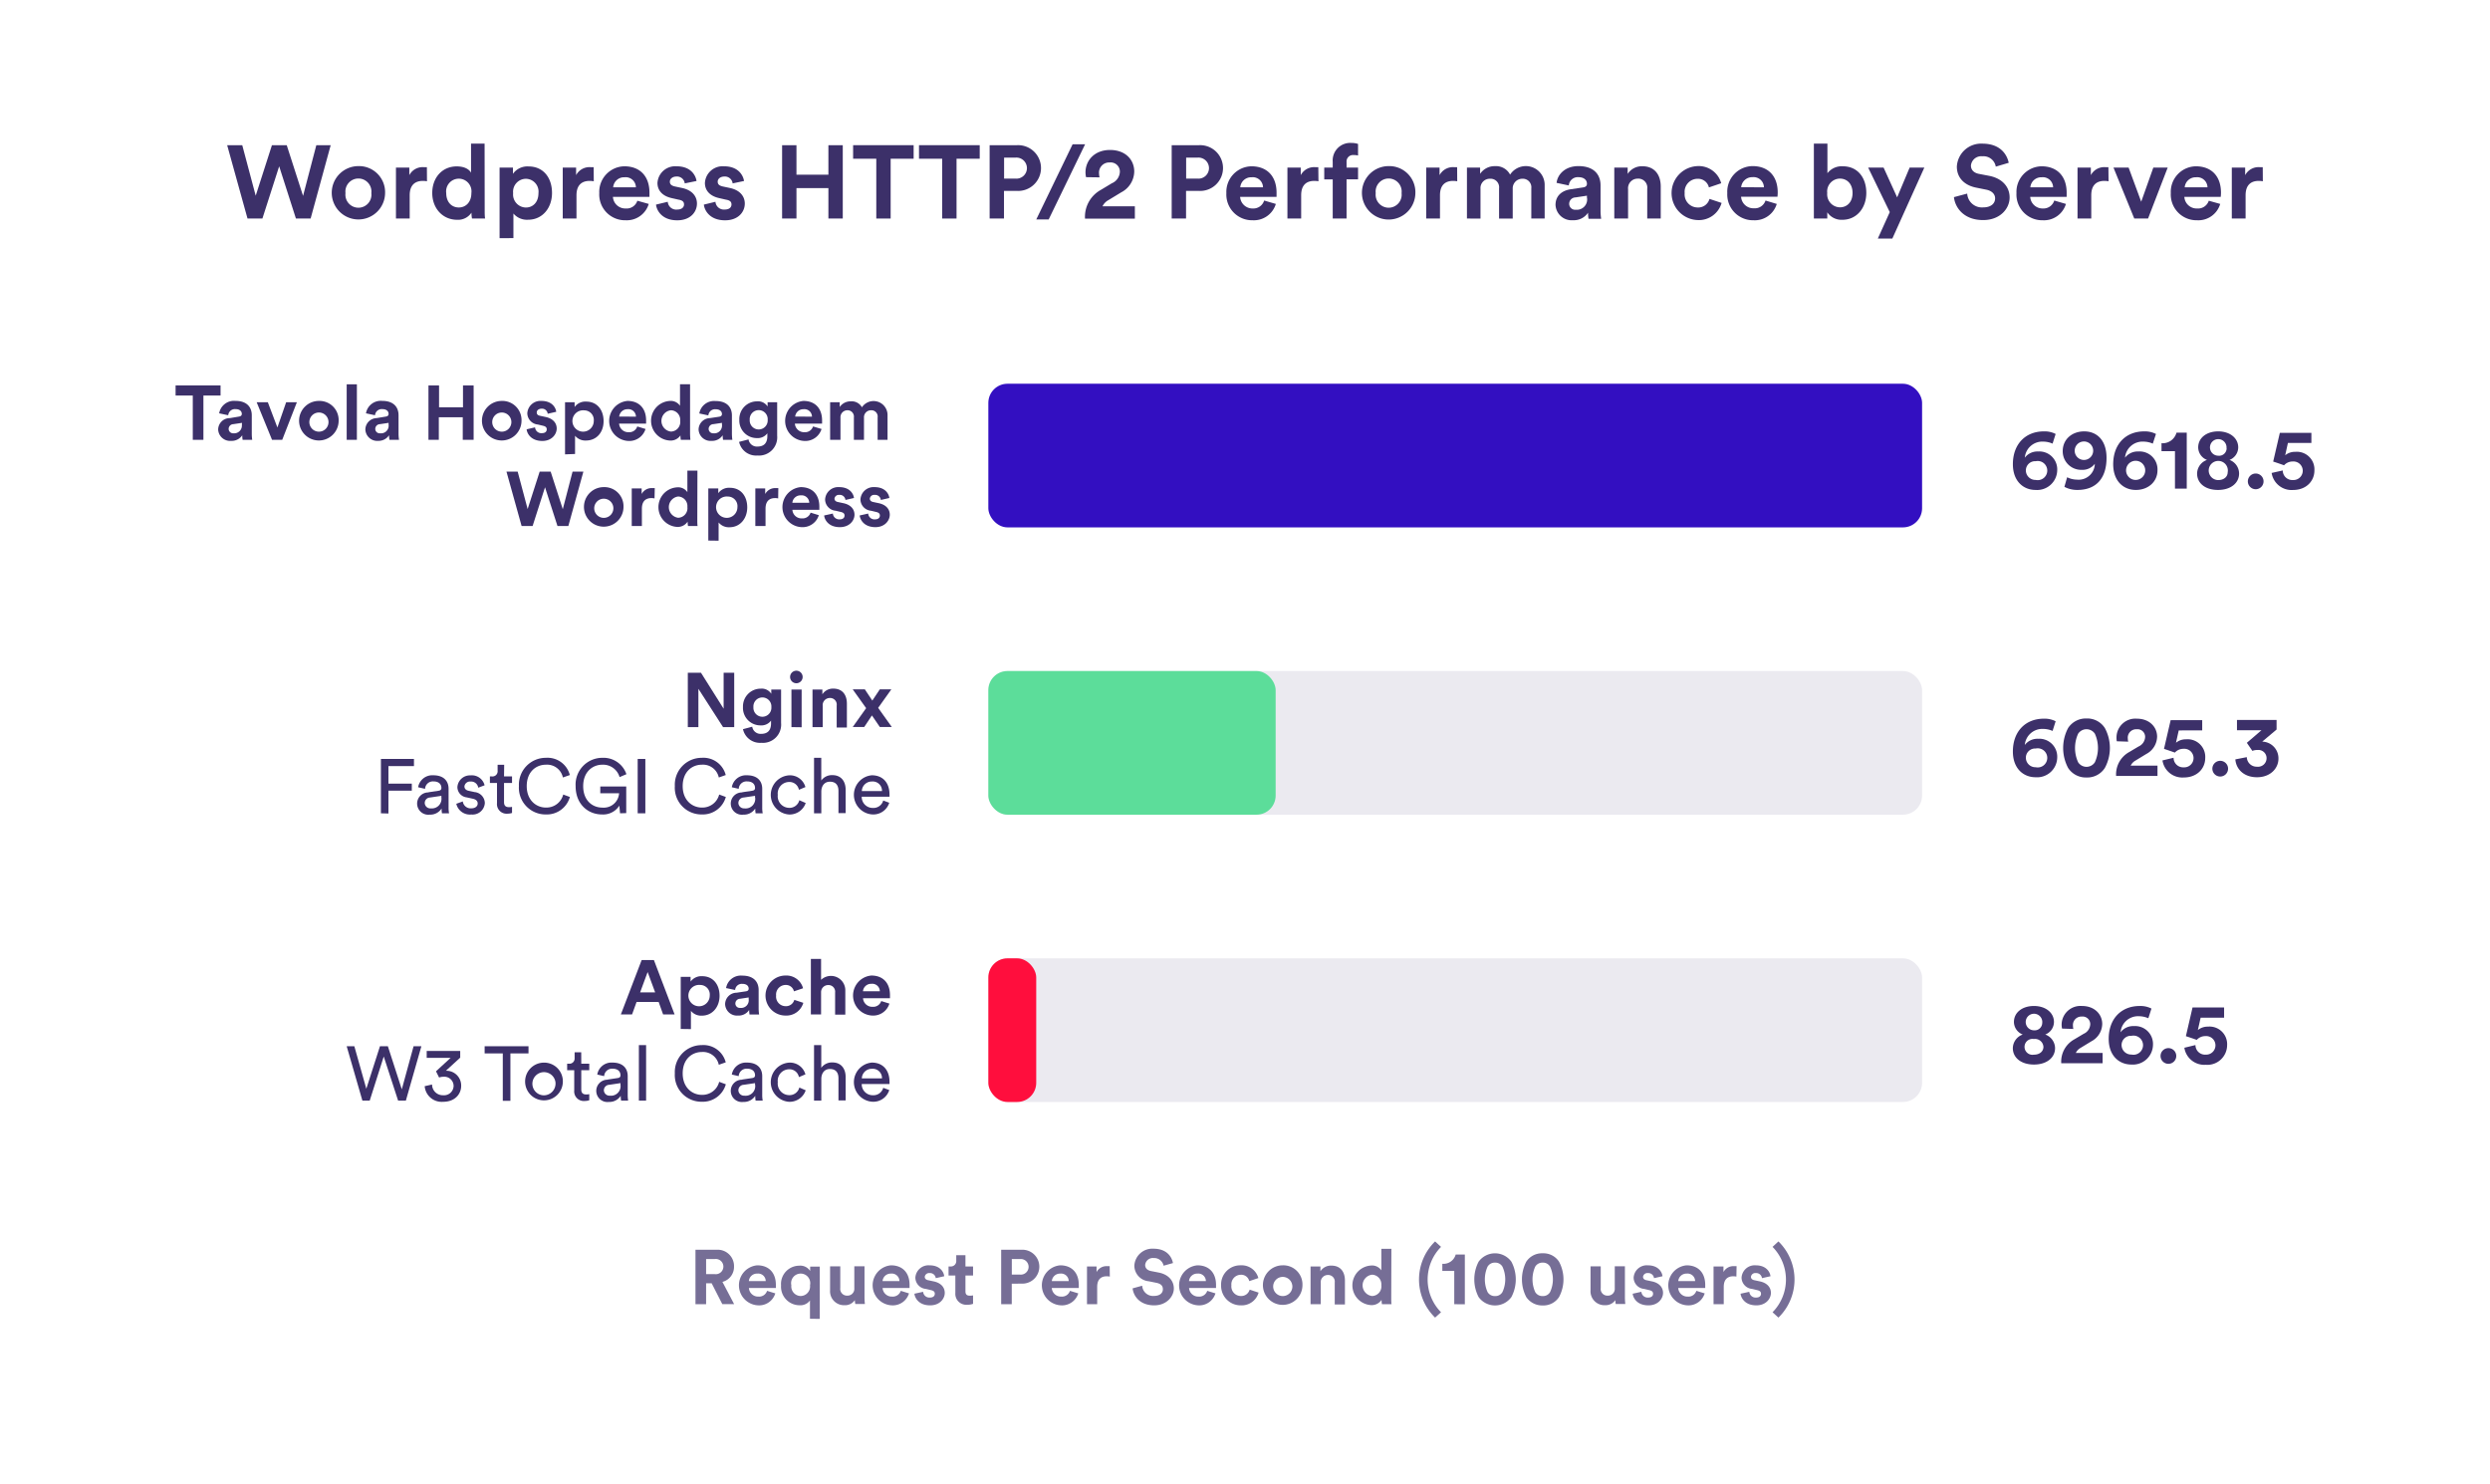 <svg xmlns="http://www.w3.org/2000/svg" viewBox="0 0 520 310"><defs><style>.cls-1{fill:#fff;}.cls-2{fill:#3c3069;}.cls-3{fill:#330fc1;}.cls-4{fill:#ebeaf0;}.cls-5{fill:#5cdd9a;}.cls-6{fill:#ff0e3d;}.cls-7{fill:#766e96;}</style></defs><g id="Layer_2" data-name="Layer 2"><g id="artwork"><rect class="cls-1" width="520" height="310"/><path class="cls-2" d="M42.48,82.6v9.25H40.26V82.6H36.67V80.5h9.39v2.1Z"/><path class="cls-2" d="M48,87.32,49.9,87c.45-.06.6-.29.6-.56,0-.56-.44-1-1.33-1a1.4,1.4,0,0,0-1.51,1.28l-1.89-.4a3.14,3.14,0,0,1,3.38-2.6c2.5,0,3.43,1.41,3.43,3V90.6a8.69,8.69,0,0,0,.09,1.25h-2a5.19,5.19,0,0,1-.08-.95,2.62,2.62,0,0,1-2.32,1.17,2.49,2.49,0,0,1-2.71-2.37A2.42,2.42,0,0,1,48,87.32Zm2.53,1.34v-.35l-1.78.27a1,1,0,0,0-1,1,.93.93,0,0,0,1,.91A1.61,1.61,0,0,0,50.5,88.66Z"/><path class="cls-2" d="M58.94,91.85H56.81L53.6,84h2.33l2,5.28L59.76,84H62Z"/><path class="cls-2" d="M70.72,87.91a4.13,4.13,0,1,1-4.13-4.18A4,4,0,0,1,70.72,87.91Zm-2.13,0a2,2,0,1,0-2,2.24A2,2,0,0,0,68.59,87.91Z"/><path class="cls-2" d="M72.4,91.85V80.26h2.13V91.85Z"/><path class="cls-2" d="M78.62,87.32,80.56,87c.45-.06.59-.29.59-.56,0-.56-.43-1-1.33-1a1.39,1.39,0,0,0-1.5,1.28l-1.89-.4a3.13,3.13,0,0,1,3.38-2.6c2.49,0,3.42,1.41,3.42,3V90.6a8.55,8.55,0,0,0,.1,1.25h-2a5.19,5.19,0,0,1-.08-.95A2.63,2.63,0,0,1,79,92.07a2.48,2.48,0,0,1-2.7-2.37A2.42,2.42,0,0,1,78.62,87.32Zm2.53,1.34v-.35l-1.78.27a1,1,0,0,0-1,1,.92.92,0,0,0,1,.91A1.6,1.6,0,0,0,81.15,88.66Z"/><path class="cls-2" d="M96.64,91.85V87.14h-5v4.71H89.48V80.5h2.21v4.56h5V80.5h2.22V91.85Z"/><path class="cls-2" d="M108.91,87.91a4.13,4.13,0,1,1-4.13-4.18A4,4,0,0,1,108.91,87.91Zm-2.13,0a2,2,0,1,0-2,2.24A2,2,0,0,0,106.78,87.91Z"/><path class="cls-2" d="M111.74,89.25a1.31,1.31,0,0,0,1.44,1.21c.71,0,1-.37,1-.79s-.24-.64-.85-.77l-1-.24a2.41,2.41,0,0,1-2.21-2.35,2.75,2.75,0,0,1,2.95-2.58c2.24,0,3,1.43,3.09,2.27l-1.78.41a1.19,1.19,0,0,0-1.29-1.06c-.56,0-1,.33-1,.78s.29.63.72.71l1.12.24c1.55.32,2.33,1.26,2.33,2.42s-1,2.59-3,2.59c-2.37,0-3.19-1.54-3.28-2.43Z"/><path class="cls-2" d="M118,94.89V84H120v1a2.77,2.77,0,0,1,2.42-1.13c2.3,0,3.63,1.76,3.63,4.09S124.59,92,122.37,92a2.78,2.78,0,0,1-2.28-1v3.81ZM122,85.7a2.23,2.23,0,1,0,2,2.21A2,2,0,0,0,122,85.7Z"/><path class="cls-2" d="M134.81,89.59a3.54,3.54,0,0,1-3.58,2.5,4.19,4.19,0,0,1-.19-8.36c2.43,0,3.89,1.56,3.89,4.08,0,.31,0,.63,0,.66h-5.64a1.92,1.92,0,0,0,2,1.79,1.73,1.73,0,0,0,1.79-1.2Zm-2-2.58a1.58,1.58,0,0,0-1.76-1.55A1.71,1.71,0,0,0,129.31,87Z"/><path class="cls-2" d="M144.11,90.42a13.45,13.45,0,0,0,.07,1.43h-2a5.76,5.76,0,0,1-.08-.92A2.45,2.45,0,0,1,139.85,92a4.14,4.14,0,0,1-.06-8.26,2.34,2.34,0,0,1,2.22,1v-4.5h2.1Zm-4-.29a2,2,0,0,0,1.94-2.25,2,2,0,0,0-1.94-2.2,2.24,2.24,0,0,0,0,4.45Z"/><path class="cls-2" d="M148.24,87.32l1.93-.29c.45-.06.6-.29.6-.56,0-.56-.44-1-1.33-1a1.4,1.4,0,0,0-1.51,1.28l-1.89-.4a3.14,3.14,0,0,1,3.38-2.6c2.5,0,3.43,1.41,3.43,3V90.6a10.42,10.42,0,0,0,.09,1.25H151a5.19,5.19,0,0,1-.08-.95,2.62,2.62,0,0,1-2.32,1.17,2.49,2.49,0,0,1-2.71-2.37A2.42,2.42,0,0,1,148.24,87.32Zm2.53,1.34v-.35l-1.78.27a1,1,0,0,0-1,1,.93.93,0,0,0,1,.91A1.61,1.61,0,0,0,150.77,88.66Z"/><path class="cls-2" d="M156.32,91.77a1.76,1.76,0,0,0,1.84,1.49c1.34,0,2.09-.68,2.09-2.2v-.57a2.5,2.5,0,0,1-2.19,1,3.65,3.65,0,0,1-3.66-3.83,3.69,3.69,0,0,1,3.66-3.84,2.37,2.37,0,0,1,2.24,1.07V84h2v7a3.81,3.81,0,0,1-4.13,4.13,3.62,3.62,0,0,1-3.82-2.85Zm4-4.1a1.88,1.88,0,1,0-3.75,0,1.88,1.88,0,1,0,3.75,0Z"/><path class="cls-2" d="M171.57,89.59a3.55,3.55,0,0,1-3.59,2.5,4.19,4.19,0,0,1-.19-8.36c2.43,0,3.89,1.56,3.89,4.08,0,.31,0,.63,0,.66H166a1.92,1.92,0,0,0,2,1.79,1.73,1.73,0,0,0,1.79-1.2Zm-2-2.58a1.58,1.58,0,0,0-1.76-1.55A1.71,1.71,0,0,0,166.06,87Z"/><path class="cls-2" d="M173.36,91.85V84h2v1a2.72,2.72,0,0,1,2.3-1.18A2.43,2.43,0,0,1,180,85.06a2.92,2.92,0,0,1,5.35,1.68v5.11h-2.07V87.17a1.31,1.31,0,0,0-1.39-1.49,1.46,1.46,0,0,0-1.46,1.56v4.61h-2.11V87.17A1.32,1.32,0,0,0,177,85.68a1.45,1.45,0,0,0-1.48,1.56v4.61Z"/><path class="cls-2" d="M119.57,98.5h2.26l-3.14,11.35h-2.27l-2.6-8.09-2.59,8.09h-2.3L105.77,98.5h2.34l2.08,7.81,2.51-7.81H115l2.53,7.84Z"/><path class="cls-2" d="M130.21,105.91a4.13,4.13,0,1,1-4.13-4.18A4,4,0,0,1,130.21,105.91Zm-2.13,0a2,2,0,1,0-2,2.24A2,2,0,0,0,128.08,105.91Z"/><path class="cls-2" d="M136.69,104.09a3.12,3.12,0,0,0-.64-.07c-1.09,0-2,.53-2,2.23v3.6h-2.12V102H134v1.17a2.34,2.34,0,0,1,2.24-1.23,4,4,0,0,1,.5,0Z"/><path class="cls-2" d="M145.62,108.42c0,.53,0,1.11.06,1.43h-2a5.73,5.73,0,0,1-.08-.91,2.47,2.47,0,0,1-2.21,1.1,4.14,4.14,0,0,1-.06-8.26,2.35,2.35,0,0,1,2.22,1v-4.5h2.1Zm-4-.29a2,2,0,0,0,1.93-2.25,2,2,0,0,0-1.93-2.19,2.24,2.24,0,0,0,0,4.44Z"/><path class="cls-2" d="M147.92,112.89V102H150v1a2.74,2.74,0,0,1,2.42-1.13c2.3,0,3.63,1.76,3.63,4.09s-1.49,4.15-3.71,4.15a2.75,2.75,0,0,1-2.27-1v3.81ZM152,103.7a2.23,2.23,0,1,0,2,2.21A2,2,0,0,0,152,103.7Z"/><path class="cls-2" d="M162.51,104.09a3.12,3.12,0,0,0-.64-.07c-1.09,0-2,.53-2,2.23v3.6h-2.13V102h2.06v1.17a2.35,2.35,0,0,1,2.25-1.23,3.91,3.91,0,0,1,.49,0Z"/><path class="cls-2" d="M171,107.59a3.55,3.55,0,0,1-3.58,2.5,4.19,4.19,0,0,1-.2-8.36c2.44,0,3.89,1.56,3.89,4.08,0,.31,0,.63,0,.66h-5.63a1.91,1.91,0,0,0,2,1.79,1.75,1.75,0,0,0,1.8-1.2ZM169,105a1.59,1.59,0,0,0-1.76-1.55,1.71,1.71,0,0,0-1.77,1.55Z"/><path class="cls-2" d="M173.93,107.25a1.32,1.32,0,0,0,1.44,1.21c.71,0,1-.37,1-.79s-.24-.64-.85-.77l-1-.24a2.4,2.4,0,0,1-2.21-2.35,2.74,2.74,0,0,1,2.94-2.58c2.24,0,3,1.43,3.09,2.27l-1.78.41a1.19,1.19,0,0,0-1.29-1.06.91.91,0,0,0-1,.78c0,.39.29.63.72.71l1.12.24c1.55.32,2.34,1.26,2.34,2.42s-1,2.59-3.06,2.59c-2.37,0-3.19-1.54-3.28-2.44Z"/><path class="cls-2" d="M181.31,107.25a1.31,1.31,0,0,0,1.44,1.21c.7,0,1-.37,1-.79s-.24-.64-.85-.77l-1-.24a2.41,2.41,0,0,1-2.21-2.35,2.75,2.75,0,0,1,2.95-2.58c2.24,0,3,1.43,3.09,2.27l-1.78.41a1.2,1.2,0,0,0-1.3-1.06.9.9,0,0,0-1,.78c0,.39.28.63.72.71l1.12.24c1.55.32,2.33,1.26,2.33,2.42s-1,2.59-3,2.59c-2.37,0-3.19-1.54-3.29-2.44Z"/><path class="cls-2" d="M428.65,92.65a4.91,4.91,0,0,0-1.93-.42,3.67,3.67,0,0,0-3.87,3.35,3.3,3.3,0,0,1,2.77-1.29,3.74,3.74,0,0,1,4,3.92,4.2,4.2,0,0,1-4.52,4.11c-2.56,0-4.74-1.84-4.74-5.37,0-4.2,2.63-6.86,6.48-6.86a5,5,0,0,1,2.45.54Zm-3.53,7.58a2,2,0,1,0,0-3.91,1.93,1.93,0,0,0-2.05,1.94A2,2,0,0,0,425.12,100.23Z"/><path class="cls-2" d="M431.69,99.67a4.76,4.76,0,0,0,2.07.5,3.38,3.38,0,0,0,3.71-3.31,3.18,3.18,0,0,1-2.7,1.26,3.86,3.86,0,0,1-4-3.92c0-2.4,1.89-4.11,4.49-4.11s4.66,1.8,4.66,5.53c0,4.21-2.11,6.7-6.1,6.7a5.66,5.66,0,0,1-2.7-.65Zm3.44-7.47a1.93,1.93,0,1,0,2,1.92A1.92,1.92,0,0,0,435.13,92.2Z"/><path class="cls-2" d="M449.58,92.65a4.91,4.91,0,0,0-1.93-.42,3.67,3.67,0,0,0-3.87,3.35,3.32,3.32,0,0,1,2.78-1.29,3.74,3.74,0,0,1,4,3.92c0,2.4-1.94,4.11-4.52,4.11s-4.73-1.84-4.73-5.37c0-4.2,2.62-6.86,6.48-6.86a5.07,5.07,0,0,1,2.45.54Zm-3.53,7.58a2,2,0,1,0-2.05-2A2,2,0,0,0,446.05,100.23Z"/><path class="cls-2" d="M454.21,102.05V94.23H451.4V92.56a3,3,0,0,0,3.13-2.2h2.14v11.69Z"/><path class="cls-2" d="M458.83,98.89a3.08,3.08,0,0,1,2.07-2.84,2.84,2.84,0,0,1-1.84-2.61c0-2,1.75-3.35,4.18-3.35s4.18,1.39,4.18,3.35a2.83,2.83,0,0,1-1.82,2.61,3.05,3.05,0,0,1,2,2.84c0,2-1.74,3.43-4.41,3.43S458.83,100.91,458.83,98.89Zm6.39-.25a2,2,0,1,0-2,1.62C464.54,100.26,465.22,99.47,465.22,98.64Zm-.25-5a1.73,1.73,0,1,0-1.73,1.53A1.57,1.57,0,0,0,465,93.62Z"/><path class="cls-2" d="M471.07,98.89a1.64,1.64,0,1,1-1.64,1.64A1.65,1.65,0,0,1,471.07,98.89Z"/><path class="cls-2" d="M476.72,98.25a2,2,0,0,0,2.13,2,1.94,1.94,0,1,0-.06-3.87,2.4,2.4,0,0,0-1.8.79c-.23-.09-2-.7-2.27-.77l1.39-6h6.59V92.5h-4.9l-.57,2.58a3.18,3.18,0,0,1,2.1-.72,3.68,3.68,0,0,1,4,3.9c0,2.18-1.67,4.07-4.48,4.07a4.21,4.21,0,0,1-4.45-3.56Z"/><rect class="cls-3" x="206.4" y="80.14" width="195" height="30" rx="4"/><path class="cls-2" d="M151,151.85l-5.15-8v8h-2.21V140.5h2.75l4.73,7.51V140.5h2.21v11.35Z"/><path class="cls-2" d="M157.09,151.77a1.76,1.76,0,0,0,1.84,1.49c1.34,0,2.09-.68,2.09-2.2v-.57a2.5,2.5,0,0,1-2.19,1,3.65,3.65,0,0,1-3.67-3.83,3.7,3.7,0,0,1,3.67-3.84,2.37,2.37,0,0,1,2.24,1.07V144h2.05v7a3.81,3.81,0,0,1-4.13,4.13,3.64,3.64,0,0,1-3.83-2.85Zm4-4.1a1.88,1.88,0,1,0-3.75,0,1.88,1.88,0,1,0,3.75,0Z"/><path class="cls-2" d="M166.33,140.07A1.31,1.31,0,1,1,165,141.4,1.31,1.31,0,0,1,166.33,140.07Zm-1.05,11.78V144h2.13v7.88Z"/><path class="cls-2" d="M171.81,151.85h-2.13V144h2.06v1a2.62,2.62,0,0,1,2.27-1.19c2,0,2.85,1.4,2.85,3.13v5h-2.13v-4.6a1.38,1.38,0,0,0-1.45-1.57,1.49,1.49,0,0,0-1.47,1.64Z"/><path class="cls-2" d="M180.88,147.89l-2.8-3.92h2.53c.27.44,1.29,1.91,1.56,2.34l1.56-2.34h2.41l-2.75,3.86,2.85,4h-2.5l-1.65-2.42c-.28.43-1.34,2-1.61,2.42h-2.4Z"/><path class="cls-2" d="M79.55,169.85V158.5h6.9V160H81.12v3.65H86v1.47H81.12v4.77Z"/><path class="cls-2" d="M89.5,165.45l2.08-.31c.47-.06.6-.3.6-.57,0-.76-.5-1.38-1.67-1.38a1.63,1.63,0,0,0-1.74,1.55l-1.45-.33a3,3,0,0,1,3.16-2.5c2.3,0,3.2,1.31,3.2,2.82v3.85a6.36,6.36,0,0,0,.1,1.27H92.3a5.8,5.8,0,0,1-.08-1,2.8,2.8,0,0,1-2.48,1.28,2.33,2.33,0,1,1-.24-4.64Zm2.68,1.1v-.35l-2.36.35a1.15,1.15,0,0,0-1.12,1.15A1.17,1.17,0,0,0,90,168.82,2,2,0,0,0,92.18,166.55Z"/><path class="cls-2" d="M96.65,167.37a1.65,1.65,0,0,0,1.8,1.44c.85,0,1.31-.48,1.31-1s-.35-.85-1-1l-1.32-.29a2.18,2.18,0,0,1-1.92-2.16,2.63,2.63,0,0,1,2.74-2.43A2.74,2.74,0,0,1,101.2,164l-1.33.5a1.49,1.49,0,0,0-1.6-1.28,1.16,1.16,0,0,0-1.28,1c0,.47.29.8.88.93l1.25.27a2.35,2.35,0,0,1,2.13,2.29,2.56,2.56,0,0,1-2.82,2.39,2.91,2.91,0,0,1-3.14-2.24Z"/><path class="cls-2" d="M105.26,162.15h1.67v1.36h-1.67v4c0,.7.29,1.06,1.07,1.06a2.53,2.53,0,0,0,.6-.07v1.28a3.24,3.24,0,0,1-1,.15,2,2,0,0,1-2.14-2.2v-4.22h-1.48v-1.36h.42a1.08,1.08,0,0,0,1.19-1.19v-1.24h1.37Z"/><path class="cls-2" d="M108.37,164.17a5.62,5.62,0,0,1,5.63-5.91,4.81,4.81,0,0,1,5,3.6l-1.45.51A3.37,3.37,0,0,0,114,159.7c-2.07,0-4,1.5-4,4.47s2,4.48,4,4.48a3.61,3.61,0,0,0,3.62-2.72l1.39.51a5,5,0,0,1-5,3.65A5.57,5.57,0,0,1,108.37,164.17Z"/><path class="cls-2" d="M129.49,169.85l-.15-1.6a4,4,0,0,1-3.63,1.84c-2.85,0-5.5-2.08-5.5-5.92a5.59,5.59,0,0,1,5.61-5.91,5.06,5.06,0,0,1,5,3.42l-1.43.61a3.58,3.58,0,0,0-3.6-2.59c-2,0-4,1.46-4,4.47s1.92,4.49,4,4.49a3.21,3.21,0,0,0,3.5-3h-3.93v-1.41h5.42v5.56Z"/><path class="cls-2" d="M133.17,169.85V158.5h1.6v11.35Z"/><path class="cls-2" d="M140.93,164.17a5.62,5.62,0,0,1,5.63-5.91,4.81,4.81,0,0,1,5,3.6l-1.45.51a3.37,3.37,0,0,0-3.54-2.67c-2.07,0-4,1.5-4,4.47s2,4.48,4,4.48a3.61,3.61,0,0,0,3.62-2.72l1.39.51a5,5,0,0,1-5,3.65A5.57,5.57,0,0,1,140.93,164.17Z"/><path class="cls-2" d="M155,165.45l2.08-.31c.47-.06.6-.3.6-.57,0-.76-.5-1.38-1.67-1.38a1.63,1.63,0,0,0-1.74,1.55l-1.44-.33a3,3,0,0,1,3.15-2.5c2.3,0,3.2,1.31,3.2,2.82v3.85a6.36,6.36,0,0,0,.1,1.27h-1.48a5.8,5.8,0,0,1-.08-1,2.8,2.8,0,0,1-2.48,1.28,2.33,2.33,0,1,1-.24-4.64Zm2.68,1.1v-.35l-2.36.35a1.15,1.15,0,0,0-1.12,1.15,1.17,1.17,0,0,0,1.25,1.12A2,2,0,0,0,157.7,166.55Z"/><path class="cls-2" d="M162.43,166a2.42,2.42,0,0,0,2.35,2.71,2.11,2.11,0,0,0,2.15-1.59l1.33.58a3.55,3.55,0,0,1-3.48,2.4,4.1,4.1,0,0,1,0-8.18,3.35,3.35,0,0,1,3.42,2.45l-1.36.57a2,2,0,0,0-2.06-1.63A2.4,2.4,0,0,0,162.43,166Z"/><path class="cls-2" d="M171.52,169.85H170V158.26h1.51V163a2.74,2.74,0,0,1,2.33-1.12c1.85,0,2.76,1.33,2.76,3.05v4.88H175.1v-4.63c0-1.07-.45-1.93-1.79-1.93-1.15,0-1.76.89-1.79,2Z"/><path class="cls-2" d="M185.71,167.65a3.48,3.48,0,0,1-3.46,2.44,4.1,4.1,0,0,1-.19-8.18c2.37,0,3.7,1.63,3.7,4a4.64,4.64,0,0,1,0,.48h-5.8a2.29,2.29,0,0,0,2.32,2.34,2.11,2.11,0,0,0,2.17-1.55Zm-1.52-2.44a1.93,1.93,0,0,0-2.11-2,2.07,2.07,0,0,0-2.1,2Z"/><path class="cls-2" d="M428.65,152.65a4.91,4.91,0,0,0-1.93-.42,3.67,3.67,0,0,0-3.87,3.35,3.3,3.3,0,0,1,2.77-1.29,3.74,3.74,0,0,1,4,3.92,4.2,4.2,0,0,1-4.52,4.11c-2.56,0-4.74-1.84-4.74-5.37,0-4.2,2.63-6.86,6.48-6.86a5,5,0,0,1,2.45.54Zm-3.53,7.58a2,2,0,1,0,0-3.91,1.93,1.93,0,0,0-2.05,1.94A2,2,0,0,0,425.12,160.23Z"/><path class="cls-2" d="M431.89,152.05a4.41,4.41,0,0,1,3.85-2,4.35,4.35,0,0,1,3.83,2,8.77,8.77,0,0,1,0,8.32,4.35,4.35,0,0,1-3.83,2,4.41,4.41,0,0,1-3.85-2,8.92,8.92,0,0,1,0-8.32Zm2.09,7.13a2.08,2.08,0,0,0,3.51,0,7.21,7.21,0,0,0,0-5.94,2.1,2.1,0,0,0-3.51,0,7.21,7.21,0,0,0,0,5.94Z"/><path class="cls-2" d="M442.06,154.81A4,4,0,0,1,442,154a3.94,3.94,0,0,1,4.26-3.91c2.61,0,4.22,1.73,4.22,3.76a4.19,4.19,0,0,1-2.27,3.62l-2.25,1.37a2.39,2.39,0,0,0-1,1.06h5.6v2.15h-8.64a5.31,5.31,0,0,1,2.75-5l1.93-1.15a2.28,2.28,0,0,0,1.38-2,1.59,1.59,0,0,0-1.76-1.6,1.76,1.76,0,0,0-1.86,1.94,2.76,2.76,0,0,0,.09.65Z"/><path class="cls-2" d="M453.92,158.25a2,2,0,0,0,2.12,2,1.94,1.94,0,1,0-.05-3.87,2.4,2.4,0,0,0-1.8.79c-.24-.09-2-.7-2.27-.77l1.39-6h6.59v2.14H455l-.58,2.58a3.21,3.21,0,0,1,2.11-.72,3.68,3.68,0,0,1,4,3.9c0,2.18-1.68,4.07-4.49,4.07a4.2,4.2,0,0,1-4.44-3.56Z"/><path class="cls-2" d="M463.66,158.89a1.64,1.64,0,1,1-1.64,1.64A1.65,1.65,0,0,1,463.66,158.89Z"/><path class="cls-2" d="M469.22,155.13l3.06-2.63h-5.12v-2.14h8.27v2l-3,2.52a3.48,3.48,0,0,1,3.39,3.56c0,2-1.66,3.88-4.48,3.88s-4.38-1.77-4.52-3.73l2.39-.47a2.06,2.06,0,0,0,2.13,2,1.79,1.79,0,0,0,2-1.76,1.71,1.71,0,0,0-1.91-1.73,2.86,2.86,0,0,0-1.06.18Z"/><rect class="cls-4" x="206.4" y="140.14" width="195" height="30" rx="4"/><rect class="cls-5" x="206.4" y="140.14" width="60" height="30" rx="4"/><path class="cls-2" d="M137.55,209.25h-4.61l-.94,2.6h-2.34L134,200.5h2.56l4.32,11.35h-2.4Zm-3.87-2h3.14L135.25,203Z"/><path class="cls-2" d="M142.16,214.89V204h2.06v1a2.77,2.77,0,0,1,2.42-1.13c2.3,0,3.63,1.76,3.63,4.09s-1.49,4.15-3.71,4.15a2.75,2.75,0,0,1-2.27-1v3.81Zm4.06-9.19a2.23,2.23,0,1,0,2,2.21A2,2,0,0,0,146.22,205.7Z"/><path class="cls-2" d="M153.82,207.32l1.94-.29c.45-.06.59-.29.59-.56,0-.56-.43-1-1.33-1a1.39,1.39,0,0,0-1.5,1.28l-1.89-.4a3.13,3.13,0,0,1,3.38-2.6c2.49,0,3.42,1.41,3.42,3v3.87a8.55,8.55,0,0,0,.1,1.25h-2a6.25,6.25,0,0,1-.08-.95,2.6,2.6,0,0,1-2.32,1.17,2.48,2.48,0,0,1-2.7-2.37A2.42,2.42,0,0,1,153.82,207.32Zm2.53,1.34v-.35l-1.78.27a1,1,0,0,0-1,1,.92.92,0,0,0,1,.91A1.6,1.6,0,0,0,156.35,208.66Z"/><path class="cls-2" d="M162.08,207.91a2,2,0,0,0,2,2.22,1.79,1.79,0,0,0,1.8-1.32l1.88.62a3.67,3.67,0,0,1-3.68,2.66,4.18,4.18,0,0,1-.07-8.36,3.61,3.61,0,0,1,3.7,2.66l-1.91.64a1.7,1.7,0,0,0-1.74-1.33A2,2,0,0,0,162.08,207.91Z"/><path class="cls-2" d="M171.47,211.85h-2.13V200.26h2.13v4.37a3,3,0,0,1,5.06,2.26v5H174.4v-4.6a1.39,1.39,0,0,0-1.46-1.57,1.48,1.48,0,0,0-1.47,1.54Z"/><path class="cls-2" d="M185.74,209.59a3.54,3.54,0,0,1-3.58,2.5,4.19,4.19,0,0,1-.19-8.36c2.43,0,3.89,1.56,3.89,4.08,0,.31,0,.63,0,.66h-5.63a1.92,1.92,0,0,0,2,1.79,1.74,1.74,0,0,0,1.8-1.2Zm-2-2.58a1.58,1.58,0,0,0-1.76-1.55,1.7,1.7,0,0,0-1.76,1.55Z"/><path class="cls-2" d="M86.37,218.5H88l-3.24,11.35H83.14l-3-9.21-2.93,9.21H75.68L72.4,218.5H74l2.5,8.88,2.85-8.88H81l2.91,9Z"/><path class="cls-2" d="M91.05,223.73l3.06-2.81h-5v-1.44h7v1.4l-3,2.74a3.08,3.08,0,0,1,3.2,3.15c0,1.75-1.34,3.33-3.76,3.33a3.56,3.56,0,0,1-3.86-3.26l1.54-.35a2.24,2.24,0,0,0,2.3,2.24,2,2,0,0,0,2.2-1.92,1.94,1.94,0,0,0-2.12-1.94,2.67,2.67,0,0,0-.91.16Z"/><path class="cls-2" d="M106.59,220v9.89H105V220h-3.79V218.5h9.16V220Z"/><path class="cls-2" d="M117.54,226a3.94,3.94,0,1,1-3.94-4.08A3.9,3.9,0,0,1,117.54,226ZM116,226a2.42,2.42,0,1,0-2.4,2.75A2.46,2.46,0,0,0,116,226Z"/><path class="cls-2" d="M121.39,222.15h1.67v1.36h-1.67v4c0,.7.29,1.06,1.07,1.06a2.6,2.6,0,0,0,.6-.07v1.28a3.24,3.24,0,0,1-1,.15,2,2,0,0,1-2.14-2.2v-4.22h-1.48v-1.36h.42A1.08,1.08,0,0,0,120,221v-1.24h1.38Z"/><path class="cls-2" d="M126.91,225.45l2.08-.31c.47-.06.59-.3.59-.57,0-.76-.49-1.38-1.66-1.38a1.64,1.64,0,0,0-1.75,1.55l-1.44-.33a3,3,0,0,1,3.16-2.5c2.3,0,3.2,1.31,3.2,2.82v3.85a7.7,7.7,0,0,0,.09,1.27h-1.47a5.8,5.8,0,0,1-.08-1,2.8,2.8,0,0,1-2.48,1.28,2.33,2.33,0,1,1-.24-4.64Zm2.67,1.1v-.35l-2.35.35a1.15,1.15,0,0,0-1.12,1.15,1.17,1.17,0,0,0,1.25,1.12A2,2,0,0,0,129.58,226.55Z"/><path class="cls-2" d="M133.42,229.85V218.26h1.51v11.59Z"/><path class="cls-2" d="M140.93,224.17a5.62,5.62,0,0,1,5.63-5.91,4.81,4.81,0,0,1,5,3.6l-1.45.51a3.37,3.37,0,0,0-3.54-2.67c-2.07,0-4,1.5-4,4.47s2,4.48,4,4.48a3.61,3.61,0,0,0,3.62-2.72l1.39.51a5,5,0,0,1-5,3.65A5.57,5.57,0,0,1,140.93,224.17Z"/><path class="cls-2" d="M155,225.45l2.08-.31c.47-.06.6-.3.6-.57,0-.76-.5-1.38-1.67-1.38a1.63,1.63,0,0,0-1.74,1.55l-1.44-.33a3,3,0,0,1,3.15-2.5c2.3,0,3.2,1.31,3.2,2.82v3.85a6.36,6.36,0,0,0,.1,1.27h-1.48a5.8,5.8,0,0,1-.08-1,2.8,2.8,0,0,1-2.48,1.28,2.33,2.33,0,1,1-.24-4.64Zm2.68,1.1v-.35l-2.36.35a1.15,1.15,0,0,0-1.12,1.15,1.17,1.17,0,0,0,1.25,1.12A2,2,0,0,0,157.7,226.55Z"/><path class="cls-2" d="M162.43,226a2.42,2.42,0,0,0,2.35,2.71,2.11,2.11,0,0,0,2.15-1.59l1.33.58a3.55,3.55,0,0,1-3.48,2.4,4.1,4.1,0,0,1,0-8.18,3.35,3.35,0,0,1,3.42,2.45l-1.36.57a2,2,0,0,0-2.06-1.63A2.4,2.4,0,0,0,162.43,226Z"/><path class="cls-2" d="M171.52,229.85H170V218.26h1.51V223a2.74,2.74,0,0,1,2.33-1.12c1.85,0,2.76,1.33,2.76,3.05v4.88H175.1v-4.63c0-1.07-.45-1.93-1.79-1.93-1.15,0-1.76.89-1.79,2Z"/><path class="cls-2" d="M185.71,227.65a3.48,3.48,0,0,1-3.46,2.44,4.1,4.1,0,0,1-.19-8.18c2.37,0,3.7,1.63,3.7,4a4.64,4.64,0,0,1,0,.48h-5.8a2.29,2.29,0,0,0,2.32,2.34,2.11,2.11,0,0,0,2.17-1.55Zm-1.52-2.44a1.93,1.93,0,0,0-2.11-2,2.07,2.07,0,0,0-2.1,2Z"/><path class="cls-2" d="M420.35,218.89a3.08,3.08,0,0,1,2.07-2.84,2.84,2.84,0,0,1-1.84-2.61c0-2,1.75-3.35,4.18-3.35s4.18,1.39,4.18,3.35a2.83,2.83,0,0,1-1.82,2.61,3.07,3.07,0,0,1,2.05,2.84c0,2-1.75,3.43-4.41,3.43S420.35,220.91,420.35,218.89Zm6.39-.25a1.75,1.75,0,0,0-2-1.65,1.66,1.66,0,1,0,0,3.27C426.06,220.26,426.74,219.47,426.74,218.64Zm-.25-5a1.73,1.73,0,1,0-1.73,1.53A1.57,1.57,0,0,0,426.49,213.62Z"/><path class="cls-2" d="M430.63,214.81a4,4,0,0,1-.09-.81,3.94,3.94,0,0,1,4.26-3.91c2.61,0,4.22,1.73,4.22,3.76a4.19,4.19,0,0,1-2.27,3.62l-2.25,1.37a2.39,2.39,0,0,0-1,1.06h5.6v2.15h-8.64a5.31,5.31,0,0,1,2.75-5l1.93-1.15a2.28,2.28,0,0,0,1.38-2,1.59,1.59,0,0,0-1.76-1.6,1.76,1.76,0,0,0-1.85,1.94,2.75,2.75,0,0,0,.08.65Z"/><path class="cls-2" d="M448.65,212.65a5,5,0,0,0-1.93-.42,3.67,3.67,0,0,0-3.87,3.35,3.28,3.28,0,0,1,2.77-1.29,3.74,3.74,0,0,1,4,3.92,4.2,4.2,0,0,1-4.51,4.11c-2.56,0-4.74-1.84-4.74-5.37,0-4.2,2.63-6.86,6.48-6.86a5.07,5.07,0,0,1,2.45.54Zm-3.53,7.58a2,2,0,1,0,0-3.91,1.93,1.93,0,0,0-2.06,1.94A2,2,0,0,0,445.12,220.23Z"/><path class="cls-2" d="M452.84,218.89a1.64,1.64,0,1,1-1.64,1.64A1.64,1.64,0,0,1,452.84,218.89Z"/><path class="cls-2" d="M458.49,218.25a2,2,0,0,0,2.13,2,1.94,1.94,0,1,0-.06-3.87,2.4,2.4,0,0,0-1.8.79c-.23-.09-2-.7-2.27-.77l1.39-6h6.59v2.14h-4.9l-.58,2.58a3.23,3.23,0,0,1,2.11-.72,3.68,3.68,0,0,1,4,3.9,4.13,4.13,0,0,1-4.48,4.07,4.21,4.21,0,0,1-4.45-3.56Z"/><rect class="cls-4" x="206.4" y="200.14" width="195" height="30" rx="4"/><rect class="cls-6" x="206.4" y="200.14" width="10" height="30" rx="4"/><path class="cls-7" d="M148.62,268h-1.16v4.37h-2.22V261h4.43a3.41,3.41,0,0,1,3.62,3.49,3.23,3.23,0,0,1-2.42,3.22l2.44,4.64h-2.47Zm.64-1.91a1.59,1.59,0,1,0,0-3.15h-1.8v3.15Z"/><path class="cls-7" d="M161.91,270.11a3.54,3.54,0,0,1-3.58,2.5,4.19,4.19,0,0,1-.19-8.36c2.43,0,3.89,1.56,3.89,4.09,0,.3,0,.62,0,.65h-5.63a1.92,1.92,0,0,0,2,1.79,1.73,1.73,0,0,0,1.79-1.2Zm-2-2.57a1.58,1.58,0,0,0-1.76-1.56,1.7,1.7,0,0,0-1.76,1.56Z"/><path class="cls-7" d="M169.15,275.41v-3.82a2.5,2.5,0,0,1-2.2,1,3.88,3.88,0,0,1-3.84-4.14,3.82,3.82,0,0,1,3.78-4.12,2.43,2.43,0,0,1,2.3,1.11v-.92h2v10.92Zm-1.94-4.75a2,2,0,0,0,1.95-2.24,2,2,0,1,0-3.9,0A2,2,0,0,0,167.21,270.66Z"/><path class="cls-7" d="M178.52,271.52a2.47,2.47,0,0,1-2.17,1.06,2.91,2.91,0,0,1-3-3.11v-5h2.13V269a1.4,1.4,0,0,0,1.44,1.58,1.42,1.42,0,0,0,1.49-1.55v-4.58h2.13v6.45a13.54,13.54,0,0,0,.08,1.43h-2A4.5,4.5,0,0,1,178.52,271.52Z"/><path class="cls-7" d="M189.83,270.11a3.54,3.54,0,0,1-3.58,2.5,4.19,4.19,0,0,1-.19-8.36c2.43,0,3.89,1.56,3.89,4.09,0,.3,0,.62,0,.65h-5.63a1.92,1.92,0,0,0,2,1.79,1.73,1.73,0,0,0,1.79-1.2Zm-2-2.57a1.58,1.58,0,0,0-1.76-1.56,1.7,1.7,0,0,0-1.76,1.56Z"/><path class="cls-7" d="M192.78,269.78a1.31,1.31,0,0,0,1.44,1.2c.7,0,1-.37,1-.79s-.24-.64-.85-.77l-1-.24a2.4,2.4,0,0,1-2.21-2.35,2.75,2.75,0,0,1,2.94-2.58c2.25,0,3,1.43,3.09,2.28l-1.77.4a1.2,1.2,0,0,0-1.3-1.06.91.91,0,0,0-1,.78c0,.39.29.63.72.71l1.12.24c1.56.32,2.34,1.26,2.34,2.42s-1,2.59-3.06,2.59c-2.37,0-3.18-1.54-3.28-2.43Z"/><path class="cls-7" d="M201.62,264.49h1.59v1.89h-1.59v3.3c0,.69.32.91.93.91a3.28,3.28,0,0,0,.66-.06v1.76a3.18,3.18,0,0,1-1.2.19,2.28,2.28,0,0,1-2.5-2.43v-3.67h-1.42v-1.89h.4a1.13,1.13,0,0,0,1.21-1.24v-1.11h1.92Z"/><path class="cls-7" d="M211.29,268.09v4.28h-2.21V261h4.24a3.54,3.54,0,1,1,0,7.07Zm1.76-1.9a1.63,1.63,0,1,0,0-3.25H211.3v3.25Z"/><path class="cls-7" d="M225.18,270.11a3.55,3.55,0,0,1-3.59,2.5,4.19,4.19,0,0,1-.19-8.36c2.43,0,3.89,1.56,3.89,4.09,0,.3,0,.62,0,.65h-5.64a1.92,1.92,0,0,0,2,1.79,1.73,1.73,0,0,0,1.79-1.2Zm-2-2.57a1.58,1.58,0,0,0-1.76-1.56,1.71,1.71,0,0,0-1.76,1.56Z"/><path class="cls-7" d="M231.77,266.61a3.12,3.12,0,0,0-.64-.07c-1.09,0-2,.53-2,2.23v3.6H227v-7.88H229v1.17a2.34,2.34,0,0,1,2.24-1.23c.18,0,.34,0,.5,0Z"/><path class="cls-7" d="M243,264.33a2,2,0,0,0-2.07-1.6,1.61,1.61,0,0,0-1.78,1.44c0,.63.4,1.12,1.24,1.28l1.58.31c2.07.4,3.17,1.74,3.17,3.34s-1.46,3.51-4.1,3.51c-3,0-4.34-1.94-4.51-3.55l2-.55a2.27,2.27,0,0,0,2.48,2.13c1.18,0,1.84-.59,1.84-1.39s-.5-1.17-1.38-1.35l-1.58-.32a3.3,3.3,0,0,1-3-3.25,3.76,3.76,0,0,1,4-3.55c2.76,0,3.81,1.67,4.07,3Z"/><path class="cls-7" d="M253.83,270.11a3.54,3.54,0,0,1-3.58,2.5,4.19,4.19,0,0,1-.19-8.36c2.43,0,3.89,1.56,3.89,4.09,0,.3,0,.62,0,.65h-5.63a1.92,1.92,0,0,0,2,1.79,1.73,1.73,0,0,0,1.79-1.2Zm-2-2.57a1.58,1.58,0,0,0-1.76-1.56,1.7,1.7,0,0,0-1.76,1.56Z"/><path class="cls-7" d="M257.16,268.43a2,2,0,0,0,2,2.23,1.81,1.81,0,0,0,1.81-1.33l1.87.62a3.66,3.66,0,0,1-3.68,2.66,4.08,4.08,0,0,1-4.15-4.18,4,4,0,0,1,4.08-4.18,3.61,3.61,0,0,1,3.7,2.66l-1.9.64a1.72,1.72,0,0,0-1.75-1.33A2,2,0,0,0,257.16,268.43Z"/><path class="cls-7" d="M272,268.43a4.13,4.13,0,1,1-4.13-4.18A4,4,0,0,1,272,268.43Zm-2.13,0a2,2,0,1,0-2,2.24A2,2,0,0,0,269.88,268.43Z"/><path class="cls-7" d="M275.82,272.37h-2.13v-7.88h2.06v1a2.61,2.61,0,0,1,2.27-1.18c2,0,2.85,1.39,2.85,3.12v5h-2.13v-4.59a1.38,1.38,0,0,0-1.45-1.57,1.48,1.48,0,0,0-1.47,1.63Z"/><path class="cls-7" d="M290.54,270.94c0,.53,0,1.11.06,1.43h-2a5.73,5.73,0,0,1-.08-.91,2.47,2.47,0,0,1-2.21,1.1,4.14,4.14,0,0,1-.06-8.26,2.34,2.34,0,0,1,2.22,1v-4.5h2.1Zm-4-.28a2,2,0,0,0,1.93-2.26,2,2,0,0,0-1.93-2.19,2.24,2.24,0,0,0,0,4.45Z"/><path class="cls-7" d="M299.7,259.26l1.24,1.14a9.72,9.72,0,0,0,0,13.65l-1.24,1.12a11.1,11.1,0,0,1,0-15.91Z"/><path class="cls-7" d="M303.7,272.37v-6.95h-2.49v-1.49A2.64,2.64,0,0,0,304,262h1.91v10.39Z"/><path class="cls-7" d="M308.79,263.49a4.22,4.22,0,0,1,6.84,0,7.88,7.88,0,0,1,0,7.39,4.22,4.22,0,0,1-6.84,0,8,8,0,0,1,0-7.39Zm1.86,6.33a1.71,1.71,0,0,0,1.57.85,1.68,1.68,0,0,0,1.55-.85,6.3,6.3,0,0,0,0-5.28,1.7,1.7,0,0,0-1.55-.85,1.73,1.73,0,0,0-1.57.85,6.5,6.5,0,0,0,0,5.28Z"/><path class="cls-7" d="M318.74,263.49a3.92,3.92,0,0,1,3.43-1.75,3.88,3.88,0,0,1,3.41,1.75,7.81,7.81,0,0,1,0,7.39,3.9,3.9,0,0,1-3.41,1.75,4,4,0,0,1-3.43-1.75,8,8,0,0,1,0-7.39Zm1.86,6.33a1.72,1.72,0,0,0,1.57.85,1.67,1.67,0,0,0,1.55-.85,6.3,6.3,0,0,0,0-5.28,1.69,1.69,0,0,0-1.55-.85,1.74,1.74,0,0,0-1.57.85,6.5,6.5,0,0,0,0,5.28Z"/><path class="cls-7" d="M337.34,271.52a2.5,2.5,0,0,1-2.18,1.06,2.91,2.91,0,0,1-3-3.11v-5h2.13V269a1.39,1.39,0,0,0,1.44,1.58,1.42,1.42,0,0,0,1.49-1.55v-4.58h2.12v6.45a13.54,13.54,0,0,0,.08,1.43h-2A5.77,5.77,0,0,1,337.34,271.52Z"/><path class="cls-7" d="M342.78,269.78a1.31,1.31,0,0,0,1.44,1.2c.7,0,1-.37,1-.79s-.24-.64-.85-.77l-1-.24a2.4,2.4,0,0,1-2.21-2.35,2.75,2.75,0,0,1,2.94-2.58c2.25,0,3,1.43,3.09,2.28l-1.77.4a1.2,1.2,0,0,0-1.3-1.06.91.91,0,0,0-1,.78c0,.39.29.63.72.71l1.12.24c1.56.32,2.34,1.26,2.34,2.42s-1,2.59-3.06,2.59c-2.37,0-3.18-1.54-3.28-2.43Z"/><path class="cls-7" d="M356,270.11a3.55,3.55,0,0,1-3.59,2.5,4.19,4.19,0,0,1-.19-8.36c2.43,0,3.89,1.56,3.89,4.09,0,.3,0,.62,0,.65h-5.64a1.92,1.92,0,0,0,2,1.79,1.73,1.73,0,0,0,1.79-1.2Zm-2-2.57a1.58,1.58,0,0,0-1.76-1.56,1.71,1.71,0,0,0-1.76,1.56Z"/><path class="cls-7" d="M362.62,266.61a3.12,3.12,0,0,0-.64-.07c-1.09,0-2,.53-2,2.23v3.6h-2.13v-7.88h2.07v1.17a2.34,2.34,0,0,1,2.24-1.23c.18,0,.34,0,.5,0Z"/><path class="cls-7" d="M365.32,269.78a1.31,1.31,0,0,0,1.44,1.2c.7,0,1-.37,1-.79s-.24-.64-.85-.77l-1-.24a2.4,2.4,0,0,1-2.21-2.35,2.75,2.75,0,0,1,2.95-2.58c2.24,0,3,1.43,3.09,2.28l-1.78.4a1.2,1.2,0,0,0-1.3-1.06.9.9,0,0,0-1,.78c0,.39.28.63.72.71l1.12.24c1.55.32,2.33,1.26,2.33,2.42s-1,2.59-3.05,2.59c-2.37,0-3.19-1.54-3.29-2.43Z"/><path class="cls-7" d="M371.4,275.17l-1.23-1.12a9.72,9.72,0,0,0,0-13.65l1.23-1.14a11.1,11.1,0,0,1,0,15.91Z"/><path class="cls-2" d="M66.06,30.32h3L64.87,45.64H61.8L58.3,34.73,54.8,45.64H51.69L47.44,30.32h3.15L53.4,40.87l3.39-10.55h3.09l3.41,10.59Z"/><path class="cls-2" d="M80.42,40.33a5.57,5.57,0,1,1-5.57-5.64A5.45,5.45,0,0,1,80.42,40.33Zm-2.87,0a2.72,2.72,0,1,0-5.4,0,2.72,2.72,0,1,0,5.4,0Z"/><path class="cls-2" d="M89.17,37.86a4.58,4.58,0,0,0-.86-.08c-1.47,0-2.75.71-2.75,3v4.86H82.69V35h2.79v1.58a3.14,3.14,0,0,1,3-1.67c.24,0,.45,0,.67,0Z"/><path class="cls-2" d="M101.22,43.72c0,.71,0,1.49.09,1.92H98.57a6.72,6.72,0,0,1-.11-1.23,3.35,3.35,0,0,1-3,1.49c-3,0-5.19-2.38-5.19-5.6s2.1-5.55,5.1-5.55c1.84,0,2.7.76,3,1.32V30h2.83Zm-5.4-.39c1.47,0,2.62-1.13,2.62-3a2.65,2.65,0,1,0-5.25,0C93.19,42.2,94.31,43.33,95.82,43.33Z"/><path class="cls-2" d="M104.33,49.74V35h2.79v1.3a3.71,3.71,0,0,1,3.26-1.54c3.11,0,4.9,2.38,4.9,5.53s-2,5.6-5,5.6a3.69,3.69,0,0,1-3.06-1.3v5.14Zm5.49-12.4a2.7,2.7,0,0,0-2.66,3,2.72,2.72,0,0,0,2.66,3c1.47,0,2.63-1.1,2.63-3A2.68,2.68,0,0,0,109.82,37.34Z"/><path class="cls-2" d="M124,37.86a4.58,4.58,0,0,0-.86-.08c-1.47,0-2.75.71-2.75,3v4.86h-2.87V35h2.79v1.58a3.15,3.15,0,0,1,3-1.67c.24,0,.45,0,.67,0Z"/><path class="cls-2" d="M135.48,42.59A4.79,4.79,0,0,1,130.64,46a5.38,5.38,0,0,1-5.49-5.68,5.34,5.34,0,0,1,5.23-5.59c3.29,0,5.25,2.09,5.25,5.51,0,.41,0,.84,0,.88H128a2.59,2.59,0,0,0,2.68,2.42,2.34,2.34,0,0,0,2.42-1.62Zm-2.68-3.47a2.14,2.14,0,0,0-2.38-2.1,2.29,2.29,0,0,0-2.37,2.1Z"/><path class="cls-2" d="M139.45,42.14a1.77,1.77,0,0,0,2,1.62c.95,0,1.4-.5,1.4-1.06s-.32-.86-1.14-1l-1.41-.32c-2.05-.45-3-1.68-3-3.17a3.71,3.71,0,0,1,4-3.48c3,0,4,1.92,4.16,3.07L143,38.3a1.62,1.62,0,0,0-1.75-1.43c-.76,0-1.36.45-1.36,1.06s.39.84,1,1l1.51.32c2.1.43,3.15,1.71,3.15,3.26,0,1.73-1.33,3.5-4.12,3.5-3.2,0-4.3-2.07-4.43-3.28Z"/><path class="cls-2" d="M149.41,42.14a1.77,1.77,0,0,0,1.94,1.62c1,0,1.41-.5,1.41-1.06s-.32-.86-1.15-1l-1.4-.32c-2.05-.45-3-1.68-3-3.17a3.7,3.7,0,0,1,4-3.48c3,0,4,1.92,4.17,3.07L153,38.3a1.62,1.62,0,0,0-1.75-1.43c-.76,0-1.37.45-1.37,1.06s.39.84,1,1l1.51.32c2.09.43,3.15,1.71,3.15,3.26,0,1.73-1.34,3.5-4.12,3.5-3.2,0-4.3-2.07-4.43-3.28Z"/><path class="cls-2" d="M173,45.64V39.29h-6.67v6.35h-3V30.32h3v6.16H173V30.32h3V45.64Z"/><path class="cls-2" d="M186,33.15V45.64h-3V33.15h-4.84V30.32H190.8v2.83Z"/><path class="cls-2" d="M199.76,33.15V45.64h-3V33.15h-4.84V30.32H204.6v2.83Z"/><path class="cls-2" d="M209.67,39.87v5.77h-3V30.32h5.73a4.78,4.78,0,1,1,0,9.55Zm2.38-2.57a2.2,2.2,0,1,0,0-4.38h-2.36V37.3Z"/><path class="cls-2" d="M219,45.83h-2.59L224,30.13h2.61Z"/><path class="cls-2" d="M226.8,37a5.68,5.68,0,0,1-.11-1c0-2.46,1.86-4.68,5.12-4.68s5.06,2.07,5.06,4.51a5,5,0,0,1-2.72,4.34l-2.7,1.64a2.86,2.86,0,0,0-1.21,1.28H237v2.57H226.59a6.4,6.4,0,0,1,3.3-6l2.31-1.39a2.73,2.73,0,0,0,1.67-2.42,1.92,1.92,0,0,0-2.12-1.92,2.12,2.12,0,0,0-2.23,2.33,3.34,3.34,0,0,0,.11.78Z"/><path class="cls-2" d="M247.69,39.87v5.77h-3V30.32h5.72a4.78,4.78,0,1,1,0,9.55Zm2.38-2.57a2.2,2.2,0,1,0,0-4.38h-2.36V37.3Z"/><path class="cls-2" d="M266.44,42.59A4.79,4.79,0,0,1,261.6,46a5.38,5.38,0,0,1-5.49-5.68,5.34,5.34,0,0,1,5.23-5.59c3.28,0,5.25,2.09,5.25,5.51,0,.41,0,.84,0,.88h-7.61a2.59,2.59,0,0,0,2.68,2.42A2.35,2.35,0,0,0,264,41.88Zm-2.68-3.47a2.14,2.14,0,0,0-2.38-2.1,2.29,2.29,0,0,0-2.37,2.1Z"/><path class="cls-2" d="M275.34,37.86a4.76,4.76,0,0,0-.87-.08c-1.47,0-2.74.71-2.74,3v4.86h-2.87V35h2.78v1.58a3.16,3.16,0,0,1,3-1.67c.24,0,.45,0,.67,0Z"/><path class="cls-2" d="M281.21,33.85V35h2.4v2.46h-2.4v8.17h-2.89V37.47h-1.77V35h1.77V33.8a3.66,3.66,0,0,1,3.86-3.95,4.44,4.44,0,0,1,1.43.21v2.42a3.44,3.44,0,0,0-.91-.1A1.35,1.35,0,0,0,281.21,33.85Z"/><path class="cls-2" d="M295.58,40.33A5.58,5.58,0,1,1,290,34.69,5.45,5.45,0,0,1,295.58,40.33Zm-2.88,0a2.72,2.72,0,1,0-5.4,0,2.72,2.72,0,1,0,5.4,0Z"/><path class="cls-2" d="M304.32,37.86a4.58,4.58,0,0,0-.86-.08c-1.47,0-2.74.71-2.74,3v4.86h-2.88V35h2.79v1.58a3.16,3.16,0,0,1,3-1.67c.24,0,.46,0,.67,0Z"/><path class="cls-2" d="M306.35,45.64V35h2.75v1.3a3.64,3.64,0,0,1,3.11-1.6,3.3,3.3,0,0,1,3.15,1.77,3.93,3.93,0,0,1,7.22,2.27v6.89h-2.79V39.33a1.78,1.78,0,0,0-1.88-2,2,2,0,0,0-2,2.1v6.22h-2.85V39.33a1.78,1.78,0,0,0-1.88-2,1.94,1.94,0,0,0-2,2.1v6.22Z"/><path class="cls-2" d="M328,39.53l2.61-.39c.61-.09.8-.39.8-.76,0-.75-.58-1.38-1.79-1.38a1.88,1.88,0,0,0-2,1.73l-2.55-.54c.17-1.67,1.7-3.5,4.56-3.5,3.37,0,4.62,1.9,4.62,4V44a11.18,11.18,0,0,0,.13,1.69h-2.64a7.7,7.7,0,0,1-.1-1.27,3.56,3.56,0,0,1-3.14,1.57,3.36,3.36,0,0,1-3.65-3.19C324.84,40.84,326.25,39.79,328,39.53Zm3.41,1.81v-.47l-2.4.36a1.34,1.34,0,0,0-1.31,1.34,1.24,1.24,0,0,0,1.38,1.23A2.15,2.15,0,0,0,331.43,41.34Z"/><path class="cls-2" d="M340,45.64h-2.88V35h2.79v1.32a3.54,3.54,0,0,1,3.07-1.6c2.63,0,3.84,1.88,3.84,4.21v6.7H344v-6.2a1.87,1.87,0,0,0-2-2.12,2,2,0,0,0-2,2.21Z"/><path class="cls-2" d="M351.82,40.33a2.73,2.73,0,0,0,2.72,3A2.42,2.42,0,0,0,357,41.54l2.53.84a4.93,4.93,0,0,1-5,3.58,5.64,5.64,0,0,1-.08-11.27,4.87,4.87,0,0,1,5,3.58l-2.57.87a2.32,2.32,0,0,0-2.36-1.8A2.71,2.71,0,0,0,351.82,40.33Z"/><path class="cls-2" d="M371.05,42.59A4.79,4.79,0,0,1,366.21,46a5.38,5.38,0,0,1-5.49-5.68A5.34,5.34,0,0,1,366,34.69c3.28,0,5.25,2.09,5.25,5.51,0,.41-.05.84-.05.88h-7.6a2.58,2.58,0,0,0,2.68,2.42,2.35,2.35,0,0,0,2.42-1.62Zm-2.68-3.47A2.15,2.15,0,0,0,366,37a2.31,2.31,0,0,0-2.38,2.1Z"/><path class="cls-2" d="M378.8,45.64V30h2.83v6.18a3.76,3.76,0,0,1,3.22-1.45c3.11,0,4.9,2.4,4.9,5.55s-2,5.62-5,5.62a3.58,3.58,0,0,1-3.15-1.56v1.3Zm5.44-8.34a2.69,2.69,0,0,0-2.65,3,2.72,2.72,0,0,0,2.65,3c1.47,0,2.64-1.08,2.64-3S385.71,37.3,384.24,37.3Z"/><path class="cls-2" d="M392.15,49.83l2.5-5.53L390.14,35h3.22l2.83,6.22L398.8,35h3.07l-6.68,14.82Z"/><path class="cls-2" d="M416.79,34.8A2.6,2.6,0,0,0,414,32.64a2.16,2.16,0,0,0-2.4,1.94c0,.84.54,1.51,1.66,1.73l2.14.41c2.79.54,4.28,2.35,4.28,4.51,0,2.36-2,4.73-5.53,4.73-4.06,0-5.86-2.61-6.1-4.79l2.77-.74a3.08,3.08,0,0,0,3.35,2.88c1.6,0,2.48-.8,2.48-1.88,0-.89-.67-1.58-1.86-1.82l-2.13-.43c-2.45-.5-4-2.07-4-4.38A5.07,5.07,0,0,1,414,30c3.72,0,5.14,2.25,5.49,4Z"/><path class="cls-2" d="M431.44,42.59A4.79,4.79,0,0,1,426.6,46a5.38,5.38,0,0,1-5.49-5.68,5.34,5.34,0,0,1,5.23-5.59c3.28,0,5.25,2.09,5.25,5.51,0,.41,0,.84,0,.88h-7.61a2.59,2.59,0,0,0,2.68,2.42A2.35,2.35,0,0,0,429,41.88Zm-2.68-3.47a2.14,2.14,0,0,0-2.38-2.1,2.29,2.29,0,0,0-2.37,2.1Z"/><path class="cls-2" d="M440.34,37.86a4.76,4.76,0,0,0-.87-.08c-1.47,0-2.74.71-2.74,3v4.86h-2.87V35h2.78v1.58a3.16,3.16,0,0,1,3-1.67c.23,0,.45,0,.67,0Z"/><path class="cls-2" d="M448.59,45.64h-2.88L441.37,35h3.16l2.63,7.13L449.69,35h3Z"/><path class="cls-2" d="M463.66,42.59A4.77,4.77,0,0,1,458.83,46a5.38,5.38,0,0,1-5.49-5.68,5.33,5.33,0,0,1,5.23-5.59c3.28,0,5.25,2.09,5.25,5.51,0,.41-.05.84-.05.88h-7.6a2.58,2.58,0,0,0,2.68,2.42,2.35,2.35,0,0,0,2.42-1.62ZM461,39.12a2.15,2.15,0,0,0-2.38-2.1,2.31,2.31,0,0,0-2.38,2.1Z"/><path class="cls-2" d="M472.56,37.86a4.58,4.58,0,0,0-.86-.08c-1.47,0-2.74.71-2.74,3v4.86h-2.88V35h2.79v1.58a3.16,3.16,0,0,1,3-1.67c.24,0,.46,0,.67,0Z"/></g></g></svg>